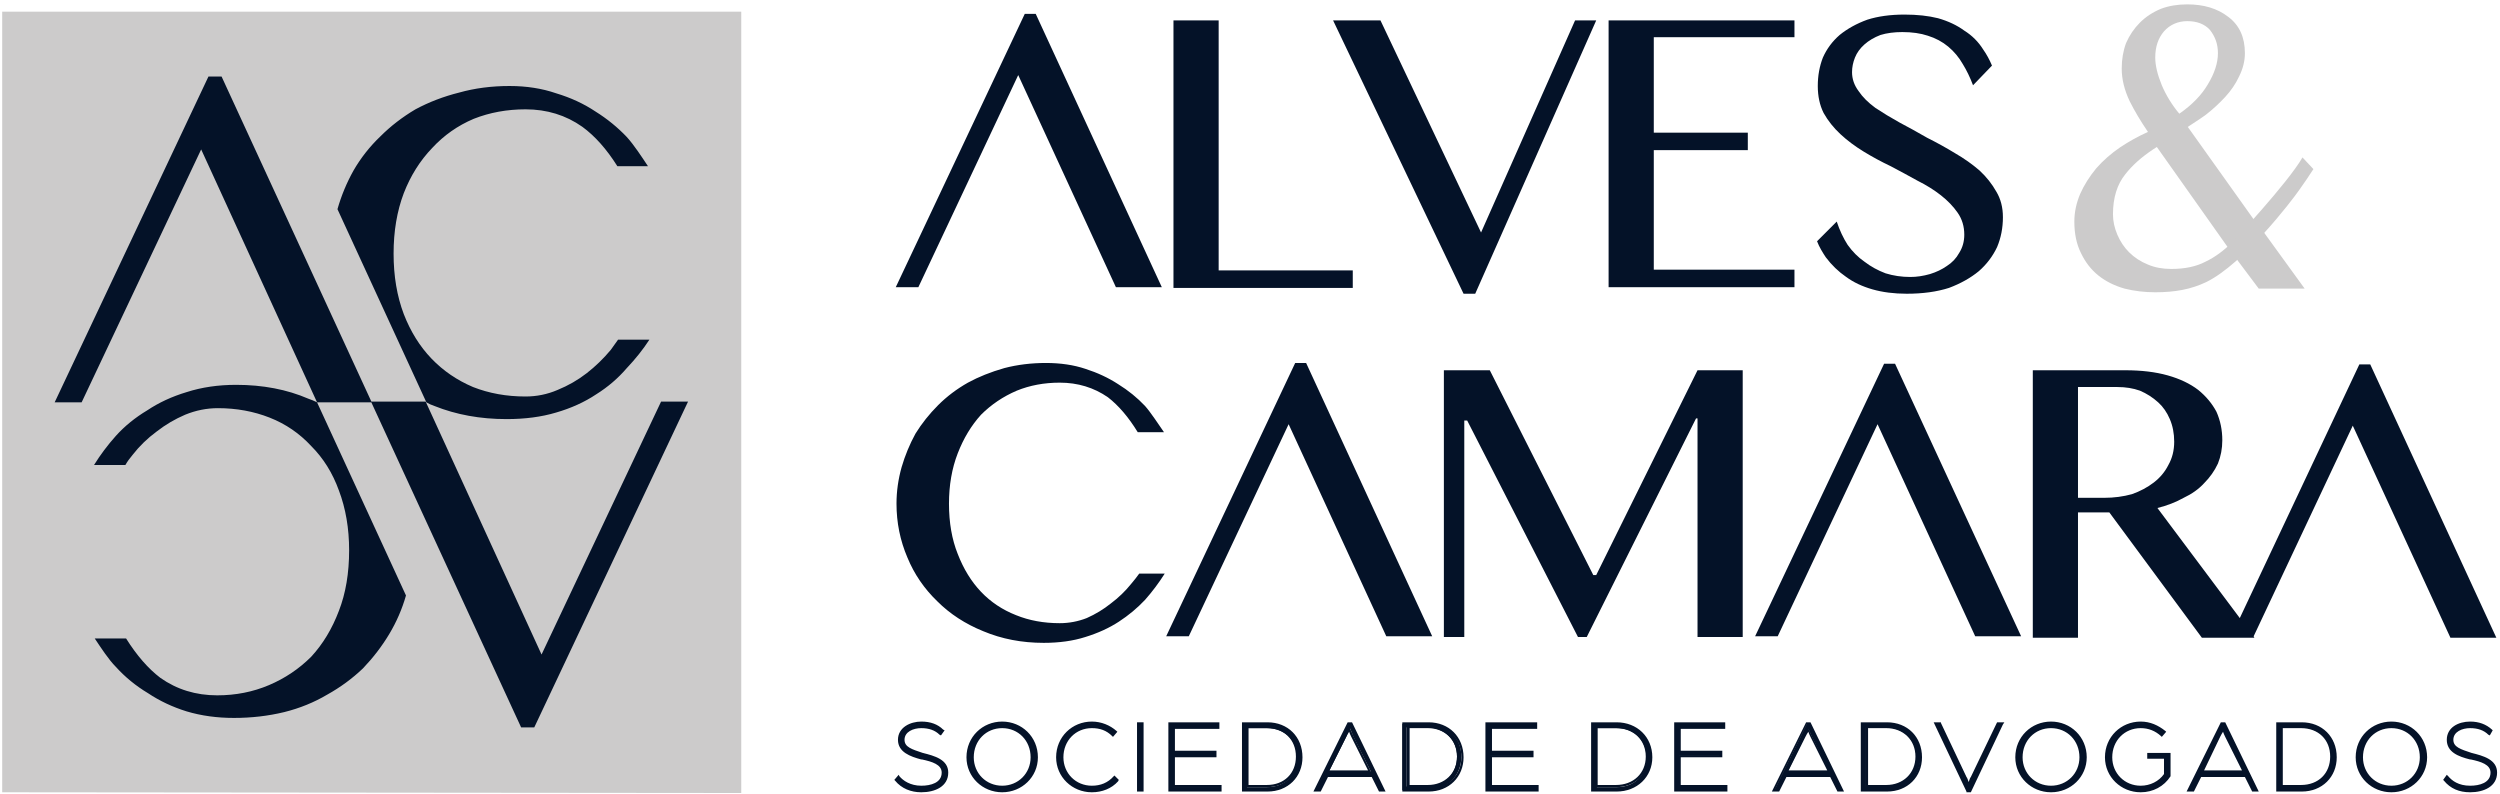 <svg xmlns="http://www.w3.org/2000/svg" width="343" height="109" viewBox="0 0 343 109" fill="none"><path d="M101.7 108.8L0.3 108.7V1.6H101.7V108.8Z" fill="#CCCBCB"></path><path d="M30.4 10.5H28.6L7.5 55.2H11.2L27.6 20.5L43.5 55.2H51L30.4 10.5ZM71.5 99.8H73.3L94.4 55.1H90.7L74.3 89.8L58.4 55.1H50.9L71.5 99.8ZM84.8 46.6C84.467 47.067 84.133 47.533 83.8 48C82.8 49.2 81.7 50.267 80.5 51.2C79.3 52.133 77.967 52.9 76.5 53.5C75.1 54.1 73.633 54.4 72.1 54.4C69.5 54.4 67.1 53.967 64.9 53.1C62.7 52.167 60.8 50.867 59.2 49.2C57.6 47.533 56.333 45.5 55.4 43.1C54.467 40.633 54 37.867 54 34.8C54 31.733 54.467 28.967 55.4 26.5C56.333 24.1 57.633 22.033 59.3 20.3C60.9 18.567 62.8 17.233 65 16.3C67.2 15.433 69.567 15 72.1 15C75.033 15 77.633 15.8 79.9 17.4C81.633 18.667 83.233 20.467 84.7 22.8H88.9C88.1 21.6 87 19.9 86 18.8C84.733 17.467 83.3 16.3 81.7 15.3C80.1 14.233 78.3 13.4 76.3 12.8C74.367 12.133 72.233 11.8 69.9 11.8C67.433 11.8 65.133 12.1 63 12.7C60.867 13.233 58.867 14 57 15C55.2 16.067 53.6 17.3 52.2 18.7C50.733 20.1 49.5 21.667 48.5 23.4C47.567 25.067 46.833 26.833 46.3 28.7L58.5 55.2C58.833 55.4 59.2 55.567 59.6 55.7C62.6 56.9 65.9 57.5 69.5 57.5C72.033 57.5 74.3 57.2 76.3 56.6C78.367 56 80.2 55.167 81.8 54.1C83.4 53.1 84.8 51.9 86 50.5C87.2 49.233 88.233 47.933 89.1 46.6H84.8ZM17.2 63.8C17.467 63.333 17.8 62.867 18.2 62.4C19.133 61.2 20.233 60.133 21.5 59.2C22.7 58.267 24 57.5 25.4 56.9C26.867 56.3 28.367 56 29.9 56C32.433 56 34.8 56.433 37 57.3C39.2 58.167 41.1 59.467 42.7 61.2C44.367 62.867 45.633 64.9 46.5 67.3C47.433 69.767 47.9 72.5 47.9 75.5C47.9 78.633 47.433 81.4 46.5 83.8C45.567 86.267 44.3 88.367 42.7 90.1C41.033 91.767 39.1 93.067 36.9 94C34.7 94.933 32.333 95.4 29.8 95.4C26.867 95.4 24.267 94.6 22 93C20.333 91.733 18.767 89.933 17.3 87.6H13C13.8 88.8 14.9 90.5 15.9 91.5C17.167 92.9 18.633 94.1 20.3 95.1C21.9 96.167 23.667 97 25.6 97.6C27.6 98.2 29.767 98.5 32.1 98.5C34.5 98.5 36.8 98.233 39 97.7C41.133 97.167 43.1 96.367 44.9 95.3C46.7 94.3 48.333 93.1 49.8 91.7C51.2 90.233 52.4 88.667 53.4 87C54.4 85.333 55.167 83.567 55.7 81.7L43.5 55.2C43.1 55 42.7 54.833 42.3 54.7C39.367 53.433 36.067 52.8 32.4 52.8C29.933 52.8 27.667 53.133 25.6 53.8C23.6 54.4 21.8 55.233 20.2 56.3C18.533 57.3 17.1 58.467 15.9 59.8C14.767 61.067 13.767 62.4 12.9 63.8H17.2ZM123 107L123.3 106.6C124 107.4 125 108 126.4 108C127.8 108 129.4 107.4 129.4 106C129.4 104.7 127.9 104.4 126.5 104C124.9 103.6 123.4 103 123.4 101.5C123.4 100 124.9 99.2 126.4 99.2C127.4 99.2 128.4 99.4 129.3 100.2L129 100.6C128.2 99.9 127.2 99.7 126.4 99.7C125.2 99.7 123.9 100.3 123.9 101.5C123.9 102.7 125.2 103.1 126.6 103.4C128.2 103.9 130 104.4 130 106C130 107.8 128.1 108.6 126.4 108.6C124.8 108.6 123.7 107.9 123 107Z" fill="#041228"></path><path fill-rule="evenodd" clip-rule="evenodd" d="M126.4 108.7C125 108.7 123.7 108.2 122.8 107.1L122.7 107L123.3 106.3L123.4 106.5C123.9 107.1 124.9 107.8 126.4 107.8C127.7 107.8 129.2 107.4 129.2 106C129.2 104.9 127.9 104.5 126.5 104.2H126.4C124.9 103.8 123.2 103.2 123.2 101.5C123.2 99.8 124.9 99 126.4 99C127.667 99 128.667 99.367 129.4 100.1L129.6 100.2L129.1 100.9L128.9 100.8C128.3 100.2 127.467 99.9 126.4 99.9C125.3 99.9 124.1 100.4 124.1 101.5C124.1 102.5 125.1 102.8 126.6 103.3C128.2 103.7 130.1 104.2 130.1 106C130.1 107.9 128.3 108.7 126.4 108.7ZM123.2 107C124 107.9 125.1 108.4 126.4 108.4C128 108.4 129.8 107.8 129.8 106C129.8 104.6 128.3 104.1 126.6 103.6C125.2 103.2 123.8 102.8 123.8 101.5C123.8 100.2 125.1 99.5 126.4 99.5C127.467 99.5 128.333 99.8 129 100.4L129.1 100.2C128.367 99.6 127.467 99.3 126.4 99.3C125 99.3 123.5 100 123.5 101.5C123.5 102.8 124.7 103.4 126.5 103.8H126.6C128 104.2 129.5 104.6 129.5 106C129.5 107.5 128 108.2 126.4 108.2C125.2 108.2 124.1 107.7 123.3 106.9L123.2 107ZM132.8 103.8C132.8 101.2 134.9 99.2 137.5 99.2C140.1 99.2 142.2 101.2 142.2 103.8C142.2 106.5 140.1 108.5 137.5 108.5C134.9 108.5 132.8 106.5 132.8 103.8ZM141.6 103.8C141.6 101.5 139.8 99.7 137.5 99.7C135.2 99.7 133.4 101.5 133.4 103.8C133.4 106.2 135.2 108 137.5 108C139.8 108 141.6 106.2 141.6 103.8Z" fill="#041228"></path><path fill-rule="evenodd" clip-rule="evenodd" d="M137.5 108.7C134.8 108.7 132.6 106.6 132.6 103.9C132.6 101.1 134.8 99 137.5 99C140.2 99 142.4 101.1 142.4 103.9C142.4 106.6 140.2 108.7 137.5 108.7ZM137.5 99.3C135 99.3 133 101.3 133 103.9C133 106.4 135 108.4 137.5 108.4C140 108.4 142 106.4 142 103.9C142 101.3 140 99.3 137.5 99.3ZM137.5 108.2C135.1 108.2 133.2 106.3 133.2 103.9C133.2 101.4 135.1 99.5 137.5 99.5C139.9 99.5 141.8 101.4 141.8 103.9C141.8 106.3 139.9 108.2 137.5 108.2ZM137.5 99.9C135.3 99.9 133.6 101.6 133.6 103.9C133.6 106.1 135.3 107.8 137.5 107.8C139.7 107.8 141.4 106.1 141.4 103.9C141.4 101.6 139.7 99.9 137.5 99.9ZM145.1 103.9C145.1 101.2 147.2 99.2 149.8 99.2C151.1 99.2 152.2 99.6 153 100.4L152.7 100.8C151.9 100.1 150.9 99.7 149.8 99.7C147.5 99.7 145.7 101.5 145.7 103.9C145.7 106.2 147.5 108 149.8 108C151.1 108 152.2 107.5 152.9 106.7L153.3 107C152.4 108 151.2 108.6 149.8 108.6C147.2 108.6 145.1 106.5 145.1 103.9Z" fill="#041228"></path><path fill-rule="evenodd" clip-rule="evenodd" d="M149.8 108.7C147.1 108.7 144.9 106.6 144.9 103.9C144.9 101.1 147.1 99 149.8 99C151.1 99 152.3 99.5 153.2 100.3L153.3 100.4L152.7 101.1L152.6 101C151.8 100.2 150.9 99.9 149.8 99.9C147.6 99.9 145.9 101.6 145.9 103.9C145.9 106.1 147.6 107.8 149.8 107.8C151 107.8 152 107.4 152.8 106.5L152.9 106.4L153.5 107L153.4 107.2C152.5 108.2 151.2 108.7 149.8 108.7ZM149.8 99.3C147.3 99.3 145.3 101.3 145.3 103.9C145.3 106.4 147.3 108.4 149.8 108.4C151 108.4 152.2 107.9 153 107L152.9 106.9C152.1 107.7 151 108.2 149.8 108.2C147.4 108.2 145.5 106.3 145.5 103.9C145.5 101.4 147.4 99.5 149.8 99.5C150.9 99.5 151.9 99.9 152.7 100.6L152.8 100.4C152 99.7 150.9 99.3 149.8 99.3ZM156.2 99.3H156.7V108.4H156.2V99.3Z" fill="#041228"></path><path fill-rule="evenodd" clip-rule="evenodd" d="M156.9 108.6H156V99.1H156.9V108.6ZM156.3 108.3H156.6V99.5H156.3V108.3ZM160.5 99.4H167.2V99.9H161V103.3H166.7V103.8H161V108H167.4V108.5H160.5V99.4Z" fill="#041228"></path><path fill-rule="evenodd" clip-rule="evenodd" d="M167.6 108.6H160.3V99.1H167.3V100H161.2V103H166.9V103.9H161.2V107.7H167.6V108.6ZM160.6 108.3H167.2V108.1H160.9V103.6H166.6V103.4H160.9V99.7H167V99.5H160.6V108.3ZM170.5 99.4H173.9C176.8 99.4 178.6 101.5 178.6 103.9C178.6 106.4 176.8 108.5 173.9 108.5H170.5V99.4ZM173.8 108C176.3 108 178 106.3 178 104C178 101.6 176.3 99.9 173.8 99.9H171.1V108H173.8Z" fill="#041228"></path><path fill-rule="evenodd" clip-rule="evenodd" d="M173.9 108.6H170.4V99.1H173.9C176.7 99.1 178.7 101.1 178.7 103.9C178.7 106.6 176.7 108.6 173.9 108.6ZM170.7 108.2H173.9C176.5 108.2 178.4 106.4 178.4 103.9C178.4 101.3 176.5 99.5 173.9 99.5H170.7V108.2ZM173.8 108H170.9V99.6H173.8C176.4 99.6 178.2 101.3 178.2 103.8C178.2 106.3 176.4 108 173.8 108ZM171.3 107.7H173.8C176.2 107.7 177.8 106.1 177.8 103.8C177.8 101.5 176.2 99.9 173.8 99.9H171.3V107.7ZM185 99.2H185.4L189.8 108.4H189.3L188.3 106.4H182.1L181.1 108.4H180.5L185 99.2ZM188.1 105.9L185.7 101.1C185.4 100.3 185.2 99.9 185.2 99.9C185.2 99.9 185.033 100.3 184.7 101.1L182.3 105.9H188.1Z" fill="#041228"></path><path fill-rule="evenodd" clip-rule="evenodd" d="M190.1 108.6H189.2L188.2 106.6H182.2L181.2 108.6H180.2L184.9 99.1H185.5L190.1 108.6ZM189.3 108.2H189.5L185.2 99.4H185L180.7 108.2H180.9L181.9 106.2H188.4L189.3 108.2ZM188.2 106.1H181.9L184.4 101C184.734 100.267 184.9 99.9 184.9 99.9L185.1 99.5L185.2 99.9C185.2 99.9 185.4 100.3 185.7 101L188.2 106.1ZM182.4 105.7H187.7L185.4 101.1C185.267 100.833 185.167 100.6 185.1 100.4C184.967 100.6 184.834 100.833 184.7 101.1L182.4 105.7ZM192.4 99.3H195.8C198.7 99.3 200.5 101.3 200.5 103.8C200.5 106.3 198.7 108.4 195.8 108.4H192.4V99.3ZM195.7 107.9C198.2 107.9 199.9 106.2 199.9 103.8C199.9 101.5 198.2 99.8 195.7 99.8H193V107.9H195.7Z" fill="#041228"></path><path fill-rule="evenodd" clip-rule="evenodd" d="M196 108.6H192.4V99.1H196C198.8 99.1 200.8 101.1 200.8 103.9C200.8 106.6 198.8 108.6 196 108.6ZM192.8 108.2H196C198.6 108.2 200.5 106.4 200.5 103.9C200.5 101.3 198.6 99.5 196 99.5H192.8V108.2ZM195.9 108H193V99.6H195.9C198.4 99.6 200.2 101.3 200.2 103.8C200.2 106.3 198.4 108 195.9 108ZM193.4 107.7H195.9C198.2 107.7 199.9 106.1 199.9 103.8C199.9 101.5 198.2 99.9 195.9 99.9H193.4V107.7ZM204 99.3H210.7V99.8H204.5V103.2H210.2V103.7H204.5V107.9H210.9V108.4H204V99.3Z" fill="#041228"></path><path fill-rule="evenodd" clip-rule="evenodd" d="M211.1 108.6H203.8V99.1H210.9V100H204.7V103H210.4V103.9H204.7V107.7H211.1V108.6ZM204.2 108.3H210.7V108.1H204.4V103.6H210.1V103.4H204.4V99.7H210.5V99.5H204.2V108.3ZM218.5 99.4H221.8C224.7 99.4 226.5 101.5 226.5 103.9C226.5 106.4 224.7 108.5 221.8 108.5H218.5V99.4ZM221.8 108C224.3 108 225.9 106.3 225.9 104C225.9 101.6 224.3 99.9 221.8 99.9H219.1V108H221.8Z" fill="#041228"></path><path fill-rule="evenodd" clip-rule="evenodd" d="M221.8 108.6H218.3V99.1H221.8C224.6 99.1 226.7 101.1 226.7 103.9C226.7 106.6 224.6 108.6 221.8 108.6ZM218.7 108.2H221.8C224.4 108.2 226.3 106.4 226.3 103.9C226.3 101.3 224.4 99.5 221.8 99.5H218.7V108.2ZM221.7 108H218.9V99.6H221.7C224.3 99.6 226.1 101.3 226.1 103.8C226.1 106.3 224.3 108 221.7 108ZM219.2 107.7H221.7C224.1 107.7 225.8 106.1 225.8 103.8C225.8 101.5 224.1 99.9 221.7 99.9H219.2V107.7ZM229.8 99.3H236.6V99.8H230.4V103.2H236.1V103.7H230.4V107.9H236.8V108.4H229.8V99.3Z" fill="#041228"></path><path fill-rule="evenodd" clip-rule="evenodd" d="M237 108.6H229.7V99.1H236.7V100H230.6V103H236.3V103.9H230.6V107.7H237V108.6ZM230 108.3H236.6V108.1H230.2V103.6H235.9V103.4H230.2V99.7H236.4V99.5H230V108.3ZM247.9 99.3H248.3L252.7 108.5H252.2L251.2 106.5H245L244 108.5H243.4L247.9 99.3ZM251 106L248.6 101.1C248.3 100.4 248.1 100 248.1 100C248.1 100 247.933 100.367 247.6 101.1L245.2 106H251Z" fill="#041228"></path><path fill-rule="evenodd" clip-rule="evenodd" d="M253 108.6H252.1L251.1 106.6H245.1L244.1 108.6H243.1L247.8 99.1H248.4L253 108.6ZM252.2 108.2H252.4L248.1 99.4H247.9L243.6 108.2H243.8L244.8 106.2H251.3L252.2 108.2ZM251.2 106.1H244.8L247.3 101C247.633 100.267 247.8 99.9 247.8 99.9L248 99.5L248.1 99.9C248.1 99.9 248.3 100.3 248.6 101L251.2 106.1ZM245.4 105.7H250.7L248.4 101.1C248.267 100.833 248.167 100.6 248.1 100.4C247.967 100.6 247.833 100.833 247.7 101.1L245.4 105.7ZM255.5 99.3H258.8C261.7 99.3 263.5 101.3 263.5 103.8C263.5 106.3 261.7 108.4 258.8 108.4H255.5V99.3ZM258.7 107.9C261.2 107.9 262.9 106.2 262.9 103.8C262.9 101.5 261.2 99.8 258.7 99.8H256V107.9H258.7Z" fill="#041228"></path><path fill-rule="evenodd" clip-rule="evenodd" d="M258.9 108.6H255.3V99.1H258.9C261.7 99.1 263.7 101.1 263.7 103.9C263.7 106.6 261.7 108.6 258.9 108.6ZM255.7 108.2H258.9C261.5 108.2 263.4 106.4 263.4 103.9C263.4 101.3 261.5 99.5 258.9 99.5H255.7V108.2ZM258.8 108H255.9V99.6H258.8C261.4 99.6 263.1 101.3 263.1 103.8C263.1 106.3 261.4 108 258.8 108ZM256.3 107.7H258.8C261.1 107.7 262.8 106.1 262.8 103.8C262.8 101.5 261.1 99.9 258.8 99.9H256.3V107.7ZM265.6 99.3H266.2L269.7 106.6C269.8 107 270.1 107.8 270.1 107.8C270.1 107.8 270.4 107 270.6 106.6L274.1 99.3H274.7L270.3 108.5H269.9L265.6 99.3Z" fill="#041228"></path><path fill-rule="evenodd" clip-rule="evenodd" d="M270.4 108.7H269.8V108.6L265.3 99.1H266.3V99.2L269.8 106.6C269.9 106.7 270 107 270.1 107.3C270.2 107 270.3 106.7 270.4 106.6L274 99.1H275L274.8 99.4L270.4 108.7ZM270 108.3H270.2L274.4 99.5H274.2L270.7 106.7C270.6 107.1 270.3 107.8 270.3 107.8L270.1 108.3L270 107.8C270 107.8 269.7 107.1 269.5 106.7L266 99.5H265.8L270 108.3ZM276.7 103.9C276.7 101.2 278.8 99.2 281.4 99.2C284.1 99.2 286.1 101.2 286.1 103.9C286.1 106.5 284.1 108.6 281.4 108.6C278.8 108.6 276.7 106.5 276.7 103.9ZM285.5 103.9C285.5 101.5 283.7 99.7 281.4 99.7C279.1 99.7 277.3 101.5 277.3 103.9C277.3 106.2 279.1 108 281.4 108C283.7 108 285.5 106.2 285.5 103.9Z" fill="#041228"></path><path fill-rule="evenodd" clip-rule="evenodd" d="M281.4 108.7C278.7 108.7 276.5 106.6 276.5 103.9C276.5 101.1 278.7 99 281.4 99C284.1 99 286.3 101.1 286.3 103.9C286.3 106.6 284.1 108.7 281.4 108.7ZM281.4 99.3C278.9 99.3 276.9 101.3 276.9 103.9C276.9 106.4 278.9 108.4 281.4 108.4C283.9 108.4 285.9 106.4 285.9 103.9C285.9 101.3 283.9 99.3 281.4 99.3ZM281.4 108.2C279 108.2 277.1 106.3 277.1 103.9C277.1 101.4 279 99.5 281.4 99.5C283.8 99.5 285.7 101.4 285.7 103.9C285.7 106.3 283.8 108.2 281.4 108.2ZM281.4 99.9C279.2 99.9 277.5 101.6 277.5 103.9C277.5 106.1 279.2 107.8 281.4 107.8C283.6 107.8 285.3 106.1 285.3 103.9C285.3 101.6 283.6 99.9 281.4 99.9ZM289 103.9C289 101.2 291.1 99.2 293.7 99.2C294.9 99.2 296.1 99.6 296.9 100.4L296.6 100.8C295.8 100.1 294.9 99.7 293.7 99.7C291.4 99.7 289.6 101.5 289.6 103.9C289.6 106.2 291.4 108 293.7 108C295.1 108 296.4 107.3 297.1 106.2V103.9H294.8V103.4H297.6V106.4C296.8 107.7 295.4 108.6 293.7 108.6C291.1 108.6 289 106.5 289 103.9Z" fill="#041228"></path><path fill-rule="evenodd" clip-rule="evenodd" d="M293.7 108.7C291 108.7 288.8 106.6 288.8 103.9C288.8 101.1 291 99 293.7 99C295 99 296.1 99.5 297.1 100.3L297.2 100.4L296.6 101.1L296.5 101C295.7 100.267 294.766 99.9 293.7 99.9C291.5 99.9 289.8 101.6 289.8 103.9C289.8 106.1 291.5 107.8 293.7 107.8C295 107.8 296.2 107.2 296.9 106.2V104.1H294.6V103.3H297.8V106.5C296.9 107.9 295.4 108.7 293.7 108.7ZM293.7 99.3C291.2 99.3 289.2 101.3 289.2 103.9C289.2 106.4 291.2 108.4 293.7 108.4C295.3 108.4 296.6 107.6 297.5 106.4V103.6H294.9V103.8H297.3V106.3H297.2C296.4 107.5 295.1 108.2 293.7 108.2C291.3 108.2 289.4 106.3 289.4 103.9C289.4 101.4 291.3 99.5 293.7 99.5C294.833 99.5 295.8 99.867 296.6 100.6L296.7 100.5C295.9 99.7 294.8 99.3 293.7 99.3ZM304.8 99.2H305.2L309.7 108.4H309.1L308.1 106.4H301.9L300.9 108.4H300.3L304.8 99.2ZM307.9 105.9L305.5 101.1C305.2 100.3 305 99.9 305 99.9C305 99.9 304.833 100.3 304.5 101.1L302.1 105.9H307.9Z" fill="#041228"></path><path fill-rule="evenodd" clip-rule="evenodd" d="M309.9 108.6H309L308 106.6H302L301 108.6H300L304.7 99.1H305.3L309.9 108.6ZM309.2 108.2H309.3L305 99.4H304.9L300.6 108.2H300.8L301.7 106.2H308.2L309.2 108.2ZM308.2 106.1H301.8L304.3 101C304.633 100.267 304.8 99.9 304.8 99.9L305 99.5L305.2 99.9C305.2 99.9 305.3 100.3 305.7 101L308.2 106.1ZM302.4 105.7H307.6L305.3 101.1C305.167 100.833 305.067 100.6 305 100.4C304.867 100.6 304.733 100.833 304.6 101.1L302.4 105.7ZM312.5 99.3H315.8C318.7 99.3 320.5 101.3 320.5 103.8C320.5 106.3 318.7 108.4 315.8 108.4H312.5V99.3ZM315.7 107.9C318.2 107.9 319.9 106.2 319.9 103.8C319.9 101.5 318.2 99.8 315.7 99.8H313V107.9H315.7Z" fill="#041228"></path><path fill-rule="evenodd" clip-rule="evenodd" d="M315.8 108.6H312.3V99.1H315.8C318.6 99.1 320.6 101.1 320.6 103.9C320.6 106.6 318.6 108.6 315.8 108.6ZM312.6 108.2H315.8C318.4 108.2 320.3 106.4 320.3 103.9C320.3 101.3 318.4 99.5 315.8 99.5H312.6V108.2ZM315.7 108H312.8V99.6H315.7C318.3 99.6 320.1 101.3 320.1 103.8C320.1 106.3 318.3 108 315.7 108ZM313.2 107.7H315.7C318.1 107.7 319.7 106.1 319.7 103.8C319.7 101.5 318.1 99.9 315.7 99.9H313.2V107.7ZM323.4 103.9C323.4 101.2 325.4 99.2 328.1 99.2C330.7 99.2 332.8 101.2 332.8 103.9C332.8 106.5 330.7 108.6 328.1 108.6C325.4 108.6 323.4 106.5 323.4 103.9ZM332.2 103.9C332.2 101.5 330.4 99.7 328.1 99.7C325.8 99.7 324 101.5 324 103.9C324 106.2 325.8 108 328.1 108C330.4 108 332.2 106.2 332.2 103.9Z" fill="#041228"></path><path fill-rule="evenodd" clip-rule="evenodd" d="M328.1 108.7C325.4 108.7 323.2 106.6 323.2 103.9C323.2 101.1 325.4 99 328.1 99C330.8 99 333 101.1 333 103.9C333 106.6 330.8 108.7 328.1 108.7ZM328.1 99.3C325.6 99.3 323.6 101.3 323.6 103.9C323.6 106.4 325.6 108.4 328.1 108.4C330.6 108.4 332.6 106.4 332.6 103.9C332.6 101.3 330.6 99.3 328.1 99.3ZM328.1 108.2C325.7 108.2 323.8 106.3 323.8 103.9C323.8 101.4 325.7 99.5 328.1 99.5C330.5 99.5 332.4 101.4 332.4 103.9C332.4 106.3 330.5 108.2 328.1 108.2ZM328.1 99.9C325.9 99.9 324.2 101.6 324.2 103.9C324.2 106.1 325.9 107.8 328.1 107.8C330.3 107.8 332 106.1 332 103.9C332 101.6 330.3 99.9 328.1 99.9ZM335.4 107L335.7 106.6C336.4 107.4 337.5 108 338.9 108C340.3 108 341.8 107.4 341.8 106C341.8 104.7 340.4 104.4 339 104C337.3 103.6 335.8 103 335.8 101.5C335.8 100 337.4 99.2 338.9 99.2C339.8 99.2 340.9 99.4 341.8 100.2L341.5 100.6C340.7 99.9 339.7 99.7 338.9 99.7C337.7 99.7 336.4 100.3 336.4 101.5C336.4 102.7 337.7 103.1 339.1 103.4C340.7 103.9 342.4 104.4 342.4 106C342.4 107.8 340.6 108.6 338.9 108.6C337.3 108.6 336.2 107.9 335.4 107Z" fill="#041228"></path><path fill-rule="evenodd" clip-rule="evenodd" d="M338.9 108.7C337.4 108.7 336.2 108.2 335.3 107.1L335.2 107L335.7 106.3L335.9 106.5C336.4 107.1 337.3 107.8 338.9 107.8C340.2 107.8 341.7 107.4 341.7 106C341.7 104.9 340.4 104.5 339 104.2H338.9C337.3 103.8 335.7 103.2 335.7 101.5C335.7 99.8 337.3 99 338.9 99C340.1 99 341.1 99.367 341.9 100.1L342 100.2L341.6 100.9L341.4 100.8C340.8 100.2 339.967 99.9 338.9 99.9C337.8 99.9 336.6 100.4 336.6 101.5C336.6 102.5 337.6 102.8 339.1 103.3C340.7 103.7 342.6 104.2 342.6 106C342.6 107.9 340.8 108.7 338.9 108.7ZM335.7 107C336.4 107.9 337.6 108.4 338.9 108.4C340.5 108.4 342.3 107.8 342.3 106C342.3 104.6 340.8 104.1 339 103.6C337.7 103.2 336.2 102.8 336.2 101.5C336.2 100.2 337.6 99.5 338.9 99.5C339.967 99.5 340.833 99.8 341.5 100.4L341.6 100.2C340.867 99.6 339.967 99.3 338.9 99.3C337.5 99.3 336 100 336 101.5C336 102.8 337.2 103.4 339 103.8C340.5 104.2 342 104.6 342 106C342 107.5 340.5 108.2 338.9 108.2C337.7 108.2 336.5 107.7 335.8 106.9L335.7 107ZM161 2.8H167.2V37.1H185.6V39.5H161V2.8ZM189.4 2.8L203.2 31.9L216.1 2.8H219L202.4 40.3H200.8L182.9 2.8H189.4ZM246.2 2.8V5.1H226.9V18.2H239.8V20.6H226.9V37H246.2V39.4H220.7V2.8H246.2ZM159.4 39.4H153.1L139.7 10.3L126 39.4H122.9L140.6 1.9H142.1L159.4 39.4ZM274.8 29.8C274.8 31.267 274.533 32.633 274 33.9C273.4 35.167 272.567 36.267 271.5 37.2C270.367 38.133 269 38.9 267.4 39.5C265.733 40.033 263.8 40.3 261.6 40.3C259.867 40.3 258.3 40.1 256.9 39.7C255.5 39.3 254.3 38.733 253.3 38C252.233 37.267 251.3 36.367 250.5 35.3C250.1 34.7 249.6 33.9 249.3 33.1L252 30.4C252.4 31.6 252.9 32.667 253.5 33.6C254.167 34.533 254.933 35.3 255.8 35.9C256.667 36.567 257.633 37.1 258.7 37.5C259.767 37.833 260.9 38 262.1 38C262.967 38 263.867 37.867 264.8 37.6C265.667 37.333 266.433 36.967 267.1 36.5C267.833 36.033 268.4 35.433 268.8 34.7C269.267 33.967 269.5 33.133 269.5 32.2C269.5 31.067 269.2 30.067 268.6 29.2C268 28.333 267.233 27.533 266.3 26.8C265.367 26.067 264.3 25.4 263.1 24.8C261.9 24.133 260.667 23.467 259.4 22.8C258.133 22.2 256.9 21.533 255.7 20.8C254.5 20.067 253.433 19.267 252.5 18.4C251.567 17.533 250.8 16.567 250.2 15.5C249.667 14.433 249.4 13.2 249.4 11.8C249.4 10.4 249.633 9.1 250.1 7.9C250.633 6.7 251.4 5.667 252.4 4.8C253.467 3.933 254.733 3.233 256.2 2.7C257.667 2.233 259.367 2 261.3 2C263.033 2 264.567 2.167 265.9 2.5C267.3 2.9 268.5 3.467 269.5 4.2C270.567 4.867 271.433 5.733 272.1 6.8C272.567 7.467 272.967 8.2 273.3 9L270.7 11.7C270.3 10.633 269.833 9.667 269.3 8.8C268.767 7.867 268.1 7.067 267.3 6.4C266.5 5.733 265.567 5.233 264.5 4.9C263.5 4.567 262.333 4.4 261 4.4C259.867 4.4 258.867 4.533 258 4.8C257.133 5.133 256.4 5.567 255.8 6.1C255.2 6.633 254.767 7.233 254.5 7.9C254.233 8.567 254.1 9.233 254.1 9.9C254.1 10.833 254.4 11.7 255 12.5C255.533 13.3 256.3 14.067 257.3 14.8C258.3 15.467 259.4 16.133 260.6 16.8C261.867 17.467 263.133 18.167 264.4 18.9C265.733 19.567 267 20.267 268.2 21C269.467 21.733 270.6 22.533 271.6 23.4C272.533 24.267 273.3 25.233 273.9 26.3C274.5 27.3 274.8 28.467 274.8 29.8Z" fill="#041228"></path><path d="M299.8 16.9L295.8 20L306.2 34.7L311.7 33.6L299.8 16.9ZM316.2 39.6L310.4 31.6C309.3 33 308.1 34.4 306.9 35.6L309.9 39.6H316.2Z" fill="#CCCBCB"></path><path fill-rule="evenodd" clip-rule="evenodd" d="M317.4 23.2C316.8 24.133 316.167 25.067 315.5 26C314.4 27.6 307.8 36.2 302.7 38.7C300.6 39.7 298.4 40.1 295.7 40.1C294.233 40.1 292.833 39.933 291.5 39.6C290.1 39.2 288.9 38.6 287.9 37.8C286.9 37 286.1 35.967 285.5 34.7C284.9 33.5 284.6 32.067 284.6 30.4C284.6 29.133 284.867 27.867 285.4 26.6C285.933 25.4 286.667 24.233 287.6 23.1C288.533 22.033 289.633 21.067 290.9 20.2C292.1 19.4 293.367 18.7 294.7 18.1C293.7 16.633 292.867 15.233 292.2 13.9C291.467 12.367 291.1 10.867 291.1 9.4C291.1 8.133 291.3 6.967 291.7 5.9C292.167 4.833 292.8 3.9 293.6 3.1C294.4 2.3 295.367 1.667 296.5 1.2C297.567 0.8 298.767 0.6 300.1 0.6C302.367 0.6 304.233 1.167 305.7 2.3C307.233 3.433 308 5.1 308 7.3C308 8.367 307.733 9.433 307.2 10.5C306.733 11.5 306.1 12.433 305.3 13.3C304.5 14.167 303.633 14.967 302.7 15.7C302.1 16.2 295.4 20.5 295.4 20.5C293.8 21.567 292.533 22.7 291.6 23.9C290.467 25.3 289.9 27.133 289.9 29.4C289.9 30.333 290.1 31.267 290.5 32.2C290.9 33.133 291.433 33.933 292.1 34.6C292.833 35.333 293.7 35.9 294.7 36.3C295.633 36.7 296.7 36.9 297.9 36.9C299.767 36.9 301.333 36.567 302.6 35.9C303.867 35.3 305.1 34.4 306.3 33.2C306.3 33.2 313.9 25.1 315.9 21.6L317.4 23.2ZM295.7 7.9C295.7 8.967 296 10.233 296.6 11.7C297.2 13.1 298 14.4 299 15.6C300.733 14.4 302.033 13.067 302.9 11.6C303.833 10.067 304.3 8.633 304.3 7.3C304.3 6 303.9 5 303.2 4.1C302.467 3.3 301.433 2.9 300.1 2.9C298.8 2.9 297.7 3.4 296.9 4.3C296.1 5.233 295.7 6.433 295.7 7.9Z" fill="#CCCBCB"></path><path fill-rule="evenodd" clip-rule="evenodd" d="M198.1 50.8H204.4L218.6 78.9H219L232.9 50.8H239.1V87.4H232.9V57.4H232.7L217.7 87.4H216.5L201.3 57.7H200.9V87.4H198.1V50.8ZM278.9 50.8H291.6C293.8 50.8 295.733 51.033 297.4 51.5C299.067 51.967 300.467 52.633 301.6 53.5C302.667 54.367 303.5 55.367 304.1 56.5C304.633 57.7 304.9 59 304.9 60.4C304.9 61.533 304.7 62.6 304.3 63.6C303.833 64.6 303.2 65.5 302.4 66.3C301.667 67.1 300.733 67.767 299.6 68.3C298.533 68.9 297.333 69.367 296 69.7L307.3 84.8L323.7 50H325.2L342.5 87.5H336.2L322.8 58.4L309.2 87.3L309.3 87.5H302.1L289.4 70.3H285.1V87.5H278.9V50.8ZM285.1 68.3H288.7C290.033 68.3 291.3 68.133 292.5 67.8C293.633 67.4 294.633 66.867 295.5 66.2C296.367 65.533 297.033 64.733 297.5 63.8C298.033 62.867 298.3 61.8 298.3 60.6C298.3 59.467 298.1 58.433 297.7 57.5C297.3 56.567 296.767 55.8 296.1 55.2C295.367 54.533 294.533 54 293.6 53.6C292.667 53.267 291.633 53.1 290.5 53.1H285.1V68.3ZM277.3 87.3H271L257.6 58.2L243.9 87.3H240.8L258.5 49.9H260L277.3 87.3ZM196.5 87.3H190.2L176.8 58.2L163.1 87.3H160L177.7 49.8H179.2L196.5 87.3ZM159.6 78.7H159.8C159 79.967 158.1 81.167 157.1 82.3C156.033 83.433 154.833 84.433 153.5 85.3C152.167 86.167 150.633 86.867 148.9 87.4C147.233 87.933 145.333 88.2 143.2 88.2C140.2 88.2 137.433 87.667 134.9 86.6C132.433 85.6 130.333 84.233 128.6 82.5C126.8 80.767 125.433 78.767 124.5 76.5C123.5 74.167 123 71.7 123 69.1C123 67.433 123.233 65.767 123.7 64.1C124.167 62.5 124.8 60.967 125.6 59.5C126.467 58.1 127.5 56.8 128.7 55.6C129.9 54.4 131.267 53.367 132.8 52.5C134.267 51.7 135.933 51.033 137.8 50.5C139.6 50.033 141.5 49.8 143.5 49.8C145.5 49.8 147.3 50.067 148.9 50.6C150.567 51.133 152.067 51.833 153.4 52.7C154.8 53.567 156.033 54.567 157.1 55.7C157.9 56.6 159 58.3 159.7 59.3H156.1C154.833 57.233 153.467 55.633 152 54.5C150.067 53.167 147.867 52.5 145.4 52.5C143.267 52.5 141.3 52.867 139.5 53.6C137.633 54.4 136 55.5 134.6 56.9C133.267 58.367 132.2 60.133 131.4 62.2C130.6 64.267 130.2 66.567 130.2 69.1C130.2 71.7 130.6 74 131.4 76C132.2 78.067 133.267 79.8 134.6 81.2C135.933 82.6 137.533 83.667 139.4 84.4C141.2 85.133 143.2 85.5 145.4 85.5C146.667 85.5 147.9 85.267 149.1 84.8C150.3 84.267 151.4 83.6 152.4 82.8C153.467 82 154.4 81.1 155.2 80.1C155.6 79.633 155.967 79.167 156.3 78.7H159.6Z" fill="#041228"></path></svg>
